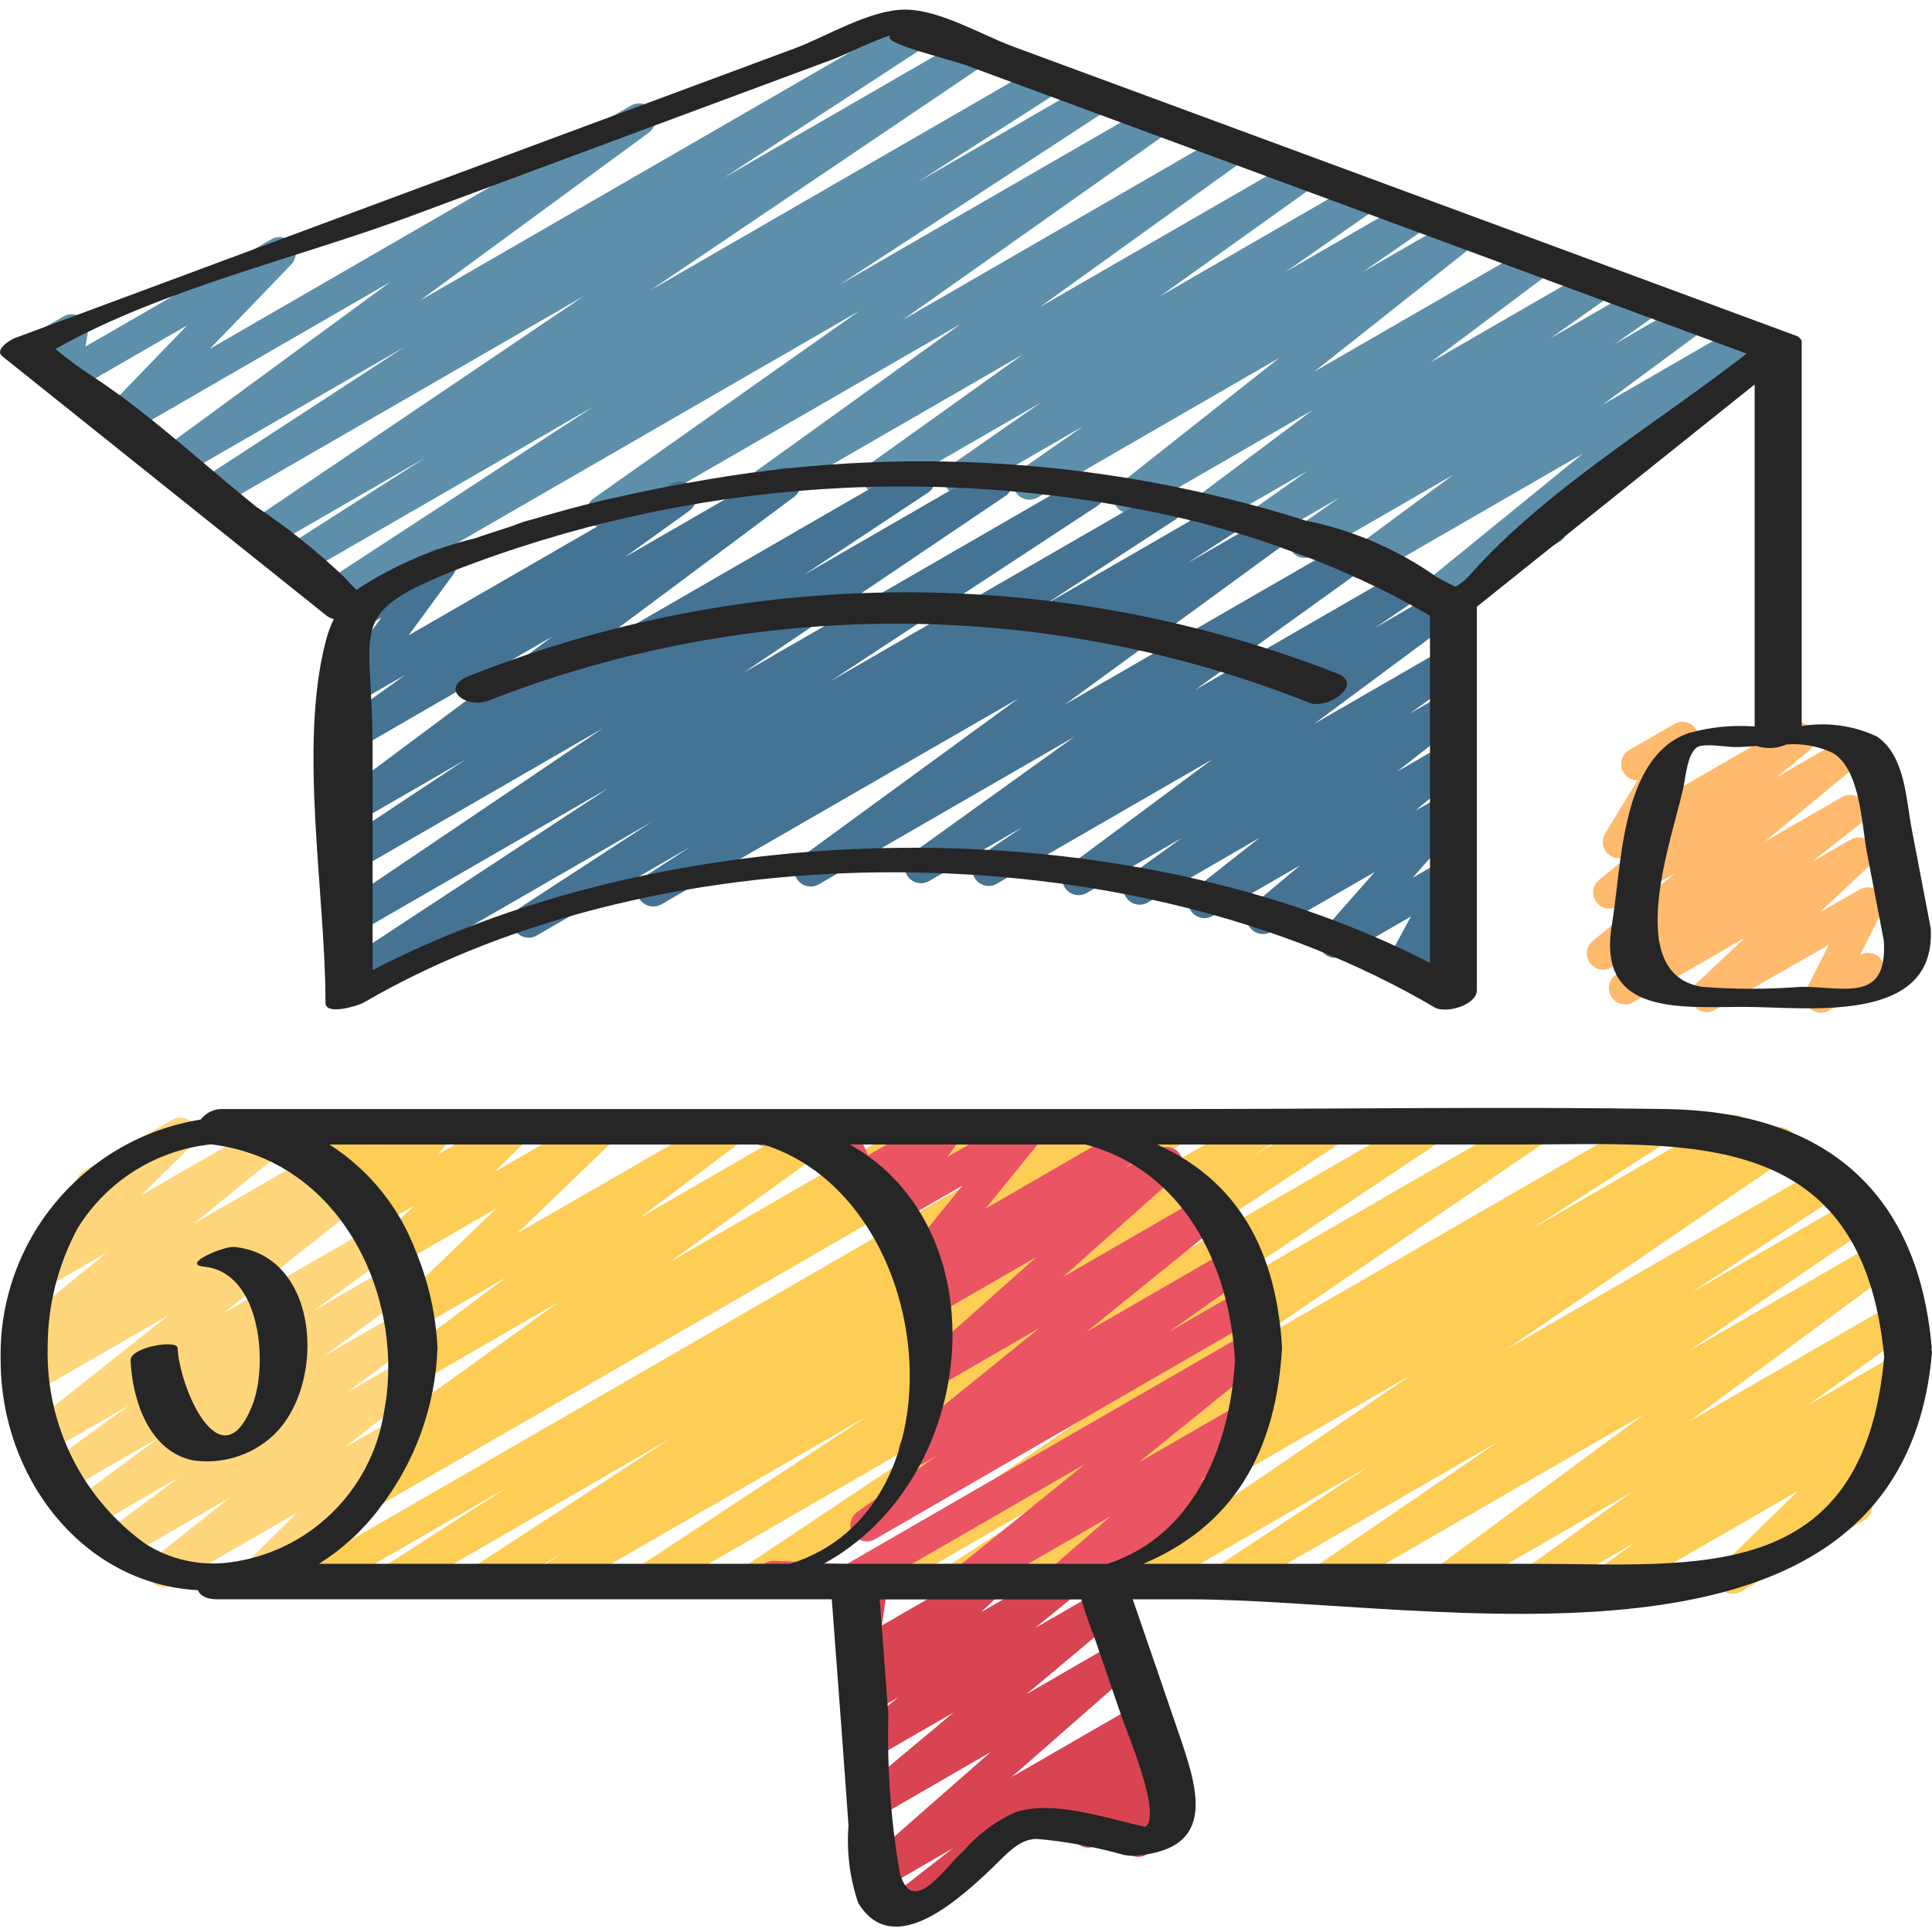 <svg xmlns="http://www.w3.org/2000/svg" height="507pt" viewBox="0 -2 507.528 507" width="507pt"><path d="m376.781 158.445c-1.805 0-3.414-1.137-4.02-2.84-.602-1.699-.07-3.598 1.332-4.738l41.691-33.934-55.941 32.297c-1.961 1.121-4.453.523-5.691-1.363-1.238-1.891-.789-4.414 1.023-5.762l26.57-19.625-36.855 21.273c-1.973 1.117-4.48.496-5.703-1.418-1.219-1.914-.727-4.449 1.121-5.77l11.418-8.012-19.406 11.195c-1.973 1.137-4.492.523-5.723-1.395-1.23-1.918-.734-4.465 1.125-5.781l15.699-11.094-25.156 14.508c-1.953 1.125-4.449.539-5.691-1.348-1.242-1.883-.805-4.406 1-5.762l31.266-23.426-46.012 26.559c-1.934 1.109-4.398.539-5.652-1.309-1.25-1.844-.871-4.344.875-5.734l42.027-33.227-63.5 36.691c-1.98 1.156-4.52.535-5.746-1.402-1.23-1.938-.707-4.5 1.184-5.797l16.605-11.562-30.395 17.543c-1.973 1.066-4.434.43-5.637-1.465-1.203-1.891-.734-4.391 1.07-5.719l23.602-16.43-40.285 23.254c-1.969 1.113-4.461.496-5.684-1.402-1.227-1.898-.758-4.422 1.066-5.758l40.371-28.859-65.363 37.734c-1.969 1.145-4.488.539-5.727-1.375-1.234-1.914-.75-4.457 1.102-5.785l53.605-38.543-91.863 53c-1.969 1.109-4.465.484-5.684-1.422-1.219-1.902-.738-4.43 1.094-5.754l69.762-49.211-135.469 78.191c-2.016 1.234-4.648.605-5.887-1.41s-.605-4.652 1.406-5.887l70.137-45.789-76.656 44.277c-2 1.086-4.5.406-5.68-1.539-1.18-1.945-.625-4.473 1.262-5.746l36.879-23.547-41.238 23.809c-1.984 1.086-4.469.441-5.668-1.477-1.199-1.914-.699-4.434 1.145-5.742l87.492-59.102-96.352 55.621c-1.992 1.07-4.473.398-5.652-1.527-1.184-1.93-.656-4.445 1.199-5.734l53.613-34.945-59.188 34.184c-1.961 1.137-4.465.535-5.707-1.359-1.238-1.898-.777-4.434 1.051-5.773l60.211-44.176-69.516 40.164c-1.84 1.051-4.172.59-5.477-1.078-1.305-1.672-1.184-4.047.281-5.578l21.332-22.102-30.242 17.445c-1.426.828-3.203.754-4.562-.184s-2.055-2.574-1.785-4.203l.582-3.508-2.383 1.375c-1.32.84-3 .887-4.367.125-1.367-.766-2.207-2.219-2.188-3.785.02-1.566.898-2.996 2.289-3.723l10.188-5.887c1.426-.84 3.203-.77 4.559.18 1.355.938 2.051 2.57 1.781 4.195l-.57 3.516 48.801-28.16c1.844-1.062 4.188-.605 5.496 1.07 1.309 1.672 1.188 4.059-.289 5.586l-21.332 22.113 110.66-63.926c1.957-1.105 4.441-.5 5.668 1.387 1.23 1.887.785 4.402-1.02 5.746l-60.195 44.16 129.121-74.547c1.996-1.117 4.523-.457 5.719 1.496 1.195 1.953.637 4.504-1.266 5.777l-53.668 34.984 63.812-36.863c1.984-1.086 4.469-.438 5.668 1.477 1.199 1.914.699 4.434-1.145 5.742l-87.516 59.121 102.449-59.145c2-1.086 4.5-.41 5.68 1.535 1.184 1.949.629 4.477-1.258 5.75l-36.848 23.551 45.227-26.129c2.004-1.164 4.57-.516 5.781 1.457 1.211 1.977.625 4.555-1.32 5.816l-70.109 45.762 81.633-47.121c1.969-1.105 4.465-.484 5.684 1.422s.738 4.43-1.094 5.754l-69.727 49.246 84.992-49.082c1.969-1.141 4.488-.535 5.723 1.375 1.238 1.914.754 4.457-1.098 5.785l-53.59 38.543 67.414-38.902c1.973-1.156 4.508-.555 5.746 1.371 1.238 1.922.742 4.48-1.129 5.797l-40.398 28.859 52.012-30.027c1.977-1.137 4.5-.516 5.723 1.41 1.227 1.926.719 4.473-1.148 5.781l-23.586 16.41 32.348-18.68c1.984-1.152 4.523-.531 5.75 1.406 1.23 1.934.707 4.496-1.184 5.797l-16.633 11.52 24.492-14.141c1.938-1.129 4.418-.57 5.68 1.285s.871 4.371-.891 5.758l-42.047 33.277 57.082-32.945c1.953-1.129 4.449-.539 5.691 1.344 1.242 1.883.805 4.41-1 5.762l-31.25 23.418 42.609-24.602c1.973-1.141 4.492-.523 5.723 1.395 1.23 1.918.734 4.465-1.125 5.781l-15.707 11.094 23.688-13.652c1.973-1.121 4.48-.5 5.703 1.414 1.219 1.914.727 4.453-1.121 5.77l-11.383 7.988 18.68-10.777c1.957-1.125 4.453-.523 5.688 1.363 1.238 1.887.789 4.414-1.02 5.762l-26.582 19.625 36.82-21.266c1.926-1.098 4.367-.539 5.629 1.281 1.258 1.824.91 4.309-.801 5.719l-52.777 42.945c.594.367 1.086.879 1.426 1.488 1.172 2.035.48 4.637-1.555 5.816l-30.77 17.777c-.648.379-1.383.578-2.133.578zm0 0" fill="#5e8faa"></path><path d="m379.398 262.16c-1.246 0-2.43-.551-3.242-1.5-.809-.949-1.16-2.207-.965-3.441l.727-4.539-5.742 3.312c-1.652.949-3.734.691-5.102-.637-1.367-1.328-1.688-3.402-.785-5.082l6.348-11.777-17.793 10.285c-1.809 1.035-4.102.613-5.422-1-1.32-1.609-1.285-3.941.09-5.512l13.652-15.48-27.273 15.746c-1.91 1.094-4.344.551-5.609-1.254s-.949-4.273.73-5.703l12.5-10.504-23.039 13.312c-1.938 1.074-4.371.492-5.609-1.344-1.238-1.836-.867-4.312.855-5.703l17.219-13.551-29.465 17.066c-1.965 1.098-4.445.484-5.668-1.406-1.223-1.891-.766-4.406 1.043-5.746l13.656-9.875-25.047 14.508c-1.957 1.113-4.438.516-5.676-1.367-1.234-1.879-.797-4.395 1-5.75l37.684-27.996-56.645 32.691c-1.988 1.133-4.516.496-5.73-1.445-1.215-1.938-.68-4.492 1.207-5.785l11.34-7.68-24.559 14.176c-1.969 1.141-4.488.535-5.723-1.375-1.234-1.914-.754-4.457 1.098-5.785l42.77-30.719-67.164 38.773c-1.961 1.105-4.445.5-5.672-1.383-1.23-1.887-.785-4.402 1.02-5.75l57.078-41.684-93.789 54.074c-2 1.117-4.523.457-5.719-1.496-1.195-1.953-.637-4.5 1.266-5.773l12.152-7.879-40.469 23.355c-1.992 1.102-4.5.438-5.691-1.5-1.191-1.941-.652-4.477 1.23-5.762l34.664-22.586-77.059 44.484c-1.996 1.137-4.535.484-5.742-1.473-1.203-1.957-.641-4.516 1.273-5.789l70.152-46.082-65.707 37.914c-1.98 1.062-4.445.406-5.637-1.496-1.188-1.906-.699-4.406 1.121-5.723l68.898-46.504-64.359 37.168c-1.996 1.16-4.551.52-5.766-1.445-1.215-1.961-.648-4.535 1.277-5.809l32.691-21.629-28.203 16.281c-1.957 1.137-4.465.551-5.707-1.344-1.246-1.891-.797-4.426 1.023-5.773l55.688-41.508-51.004 29.449c-1.969 1.141-4.488.535-5.723-1.375-1.234-1.914-.754-4.457 1.098-5.785l17.066-12.262-12.449 7.188c-1.75 1.008-3.965.652-5.312-.852s-1.453-3.742-.258-5.371l11.723-16.016-6.168 3.559c-2.027 1.059-4.527.332-5.672-1.648-1.145-1.977-.527-4.508 1.402-5.734l23.742-13.695c1.746-1.004 3.953-.648 5.297.852s1.461 3.73.273 5.359l-11.742 16.008 69.121-39.875c1.969-1.141 4.488-.535 5.723 1.375 1.238 1.914.754 4.457-1.098 5.785l-17.066 12.254 39.918-23.039c1.957-1.141 4.465-.551 5.711 1.34s.797 4.426-1.023 5.773l-55.715 41.535 86.391-49.879c1.992-1.18 4.566-.535 5.762 1.449 1.207 1.961.645 4.523-1.273 5.797l-32.648 21.621 48.555-28.031c1.98-1.062 4.441-.406 5.633 1.5 1.191 1.902.703 4.406-1.117 5.719l-68.906 46.508 88.48-51.082c1.996-1.137 4.535-.484 5.742 1.473 1.203 1.957.645 4.516-1.27 5.789l-70.195 46.082 86.184-49.734c1.996-1.098 4.504-.438 5.695 1.504 1.191 1.941.652 4.477-1.23 5.758l-34.645 22.57 45.449-26.23c2-1.164 4.566-.516 5.781 1.457 1.211 1.973.625 4.555-1.32 5.812l-12.152 7.879 20.32-11.727c1.957-1.105 4.441-.5 5.672 1.387 1.227 1.887.781 4.402-1.023 5.746l-57.129 41.703 72.465-41.812c1.969-1.141 4.488-.535 5.723 1.375 1.234 1.914.754 4.457-1.098 5.785l-42.734 30.719 53.922-31.113c1.98-1.086 4.465-.438 5.668 1.477 1.199 1.918.695 4.434-1.145 5.746l-11.445 7.738 17.066-9.863c1.957-1.113 4.441-.516 5.676 1.363 1.234 1.883.797 4.398-1 5.75l-37.59 27.898 34.246-19.773c1.965-1.102 4.445-.484 5.668 1.406 1.223 1.891.766 4.406-1.043 5.746l-13.738 9.906 9.113-5.258c1.934-1.074 4.371-.488 5.609 1.348 1.238 1.832.863 4.312-.855 5.703l-17.223 13.465 12.469-7.195c1.914-1.098 4.352-.551 5.617 1.258s.941 4.285-.746 5.707l-12.508 10.496 7.637-4.395c1.809-1.039 4.102-.617 5.422.996 1.32 1.613 1.285 3.945-.09 5.516l-13.652 15.461 8.293-4.785c1.652-.945 3.73-.684 5.094.645 1.363 1.324 1.684 3.395.789 5.07l-6.352 11.77.469-.266c1.426-.82 3.195-.746 4.551.184 1.352.934 2.051 2.562 1.793 4.184l-1.332 8.312c.316.297.59.641.809 1.016.57.98.73 2.145.438 3.238-.289 1.094-1 2.031-1.98 2.598l-2.16 1.254c-.641.391-1.367.605-2.117.633zm0 0" fill="#457393"></path><path d="m448.375 263.621c-1.754.004-3.332-1.066-3.977-2.695-.648-1.629-.23-3.488 1.051-4.688l12.969-12.176-29.414 16.973c-1.934 1.086-4.379.512-5.625-1.328-1.242-1.836-.871-4.32.855-5.711l12.68-10.004-13.652 7.895c-1.922 1.113-4.379.566-5.645-1.262-1.266-1.824-.918-4.316.797-5.727l21.547-17.723-15.062 8.695c-1.922 1.098-4.367.539-5.625-1.281-1.258-1.824-.914-4.309.797-5.719l8.344-6.824-.98.562c-1.688.973-3.82.68-5.184-.715s-1.605-3.535-.594-5.199l8.535-13.977h-.07c-1.93 0-3.621-1.297-4.121-3.164-.5-1.863.316-3.832 1.988-4.797l11.855-6.828c1.684-.973 3.816-.684 5.18.707 1.363 1.395 1.609 3.539.594 5.207l-7.953 13.012 32.566-18.773c1.926-1.125 4.395-.574 5.664 1.262 1.266 1.84.902 4.344-.836 5.746l-8.344 6.824 13.539-7.816c1.926-1.113 4.379-.562 5.645 1.262 1.27 1.824.922 4.316-.797 5.727l-21.562 17.77 20.328-11.734c1.934-1.109 4.398-.539 5.648 1.305 1.254 1.848.875 4.344-.871 5.734l-12.691 10 10.07-5.809c1.887-1.148 4.332-.668 5.645 1.105 1.312 1.77 1.062 4.25-.582 5.719l-12.988 12.203 10.418-5.973c1.637-.969 3.715-.738 5.098.562 1.387 1.301 1.742 3.359.875 5.055l-5.871 11.602c2.047-1.176 4.66-.473 5.84 1.57 1.176 2.047.473 4.66-1.57 5.84l-12.375 7.141c-1.633.969-3.715.742-5.098-.562-1.387-1.301-1.742-3.359-.875-5.051l5.879-11.605-29.91 17.059c-.645.391-1.379.598-2.133.605zm0 0" fill="#ffba6e"></path><path d="m65.082 417.211c-1.93 0-3.621-1.297-4.121-3.16-.5-1.867.316-3.836 1.988-4.801l1.598-.922c.723-.422 1.555-.621 2.387-.57l14.312.852 204.938-118.289c2-1.098 4.508-.43 5.699 1.52 1.188 1.949.629 4.484-1.262 5.762l-32.539 20.879 48.777-28.16c1.992-1.098 4.5-.438 5.691 1.504 1.195 1.941.652 4.477-1.23 5.758l-51.531 33.641 70.895-40.961c2-1.07 4.492-.387 5.664 1.559 1.172 1.941.617 4.465-1.262 5.738l-6.383 4.035 19.629-11.332c1.988-1.098 4.492-.445 5.688 1.488 1.195 1.93.668 4.465-1.199 5.754l-60.305 39.75 81.414-46.934c1.988-1.113 4.504-.469 5.711 1.469 1.203 1.934.672 4.477-1.203 5.77l-68.754 45.875 91.996-53.113c1.98-1.102 4.477-.461 5.684 1.457 1.211 1.918.707 4.445-1.145 5.754l-81.227 55.469 108.637-62.68c2.004-1.141 4.551-.484 5.754 1.484 1.199 1.969.621 4.535-1.309 5.797l-35.84 23.039 51.09-29.465c1.305-.789 2.93-.82 4.266-.086 1.336.734 2.176 2.129 2.207 3.652.031 1.523-.754 2.949-2.062 3.738l-7.414 4.684 15.121-8.781c1.984-1.117 4.496-.477 5.707 1.449 1.207 1.93.691 4.469-1.176 5.77l-74.301 50.652 83.934-48.441c1.988-1.07 4.465-.406 5.652 1.512 1.188 1.922.676 4.434-1.172 5.734l-39.961 26.359 43.035-24.844c1.984-1.152 4.531-.523 5.754 1.422 1.223 1.945.684 4.508-1.215 5.797l-48.352 33.008 50.059-28.895c1.957-1.121 4.453-.523 5.688 1.367 1.238 1.887.789 4.414-1.02 5.762l-54.484 40.207 54.141-31.258c1.965-1.102 4.449-.484 5.672 1.406s.766 4.406-1.047 5.746l-27.355 19.703 23.457-13.543c1.965-1.102 4.445-.484 5.668 1.406s.766 4.406-1.043 5.746l-8.984 6.477 2.984-1.707c1.863-1.074 4.23-.598 5.531 1.113 1.301 1.711 1.125 4.121-.41 5.629l-20.055 19.676 3.133-1.809c1.324-.84 3-.891 4.367-.125 1.371.762 2.211 2.215 2.188 3.785-.02 1.566-.898 2.996-2.289 3.723l-32.262 18.637c-1.863 1.07-4.23.594-5.531-1.117-1.297-1.711-1.125-4.121.41-5.625l20.055-19.629-47.113 27.137c-1.965 1.102-4.445.488-5.668-1.402-1.223-1.891-.766-4.406 1.043-5.746l9.035-6.504-23.68 13.652c-1.965 1.102-4.445.488-5.668-1.402-1.223-1.891-.766-4.406 1.043-5.746l27.309-19.688-46.465 26.836c-1.961 1.121-4.453.523-5.691-1.363-1.234-1.887-.789-4.414 1.023-5.762l54.492-40.219-81.996 47.344c-1.98 1.102-4.477.465-5.684-1.453-1.207-1.918-.703-4.445 1.145-5.758l48.324-33.008-69.656 40.219c-1.992 1.098-4.492.445-5.691-1.488-1.195-1.93-.668-4.465 1.203-5.754l40.004-26.387-58.258 33.629c-1.98 1.102-4.477.465-5.684-1.453-1.207-1.918-.707-4.445 1.145-5.758l74.238-50.652-100.188 57.863c-2.008 1.102-4.523.43-5.707-1.531-1.188-1.957-.613-4.5 1.293-5.766l7.434-4.691-20.789 11.988c-2 1.102-4.512.434-5.699-1.516-1.188-1.949-.629-4.488 1.262-5.762l35.84-23.039-52.555 30.316c-1.98 1.102-4.477.465-5.684-1.453-1.207-1.918-.707-4.445 1.145-5.758l81.227-55.465-108.637 62.676c-1.988 1.117-4.504.469-5.707-1.465-1.207-1.938-.676-4.477 1.203-5.77l68.75-45.875-91.996 53.109c-1.992 1.098-4.492.445-5.691-1.488-1.195-1.93-.668-4.465 1.203-5.754l60.297-39.691-81.418 46.934c-2.004 1.102-4.523.43-5.707-1.531-1.184-1.957-.613-4.5 1.297-5.766l6.383-4.035-19.637 11.332c-1.996 1.098-4.5.438-5.691-1.504-1.195-1.938-.652-4.473 1.23-5.758l51.566-33.664-70.887 40.961c-2 1.102-4.512.43-5.699-1.52-1.188-1.945-.633-4.484 1.262-5.758l32.605-20.918-48.871 28.16c-.711.438-1.547.641-2.379.574l-14.32-.855-.488.281c-.645.387-1.379.594-2.133.598zm0 0" fill="#fdcd56"></path><path d="m98.508 393.234c-1.891 0-3.559-1.242-4.098-3.059-.535-1.816.188-3.766 1.777-4.793l9.445-6.102c-1.625.223-3.23-.523-4.102-1.91-1.234-1.91-.754-4.453 1.09-5.777l44.102-31.781-35.984 20.773c-1.961 1.137-4.465.547-5.711-1.344-1.246-1.891-.797-4.426 1.023-5.773l26.926-20.184-23.043 13.305c-1.867 1.125-4.285.66-5.602-1.082-1.316-1.738-1.109-4.191.484-5.684l25.598-24.656-25.273 14.594c-1.859 1.059-4.215.578-5.508-1.125-1.297-1.703-1.129-4.102.387-5.609l8.703-8.531-9.301 5.367c-1.781 1.016-4.031.625-5.359-.934-1.332-1.559-1.367-3.844-.086-5.441l3.414-4.266-4.574 2.637c-1.547.898-3.492.734-4.867-.41s-1.895-3.023-1.293-4.711l1.16-3.25-2.773 1.605c-1.152.66-2.547.75-3.773.238l-16.039-6.676c-2.062.504-4.18-.582-4.973-2.547-.793-1.969-.02-4.219 1.812-5.285l.914-.52c1.145-.668 2.535-.762 3.762-.258l15.891 6.578 10.98-6.328c1.551-.895 3.488-.727 4.859.414 1.375 1.145 1.891 3.02 1.293 4.703l-1.148 3.254 14.504-8.363c1.781-1.016 4.031-.625 5.359.934 1.332 1.559 1.367 3.84.086 5.441l-3.414 4.266 18.34-10.625c1.855-1.059 4.211-.578 5.508 1.125 1.293 1.703 1.129 4.102-.391 5.609l-8.703 8.531 26.453-15.281c1.871-1.125 4.289-.66 5.605 1.078 1.316 1.742 1.105 4.195-.484 5.688l-25.602 24.645 54.461-31.395c1.953-1.102 4.426-.504 5.66 1.367 1.234 1.875.809 4.383-.977 5.742l-26.922 20.199 47.309-27.309c1.965-1.102 4.445-.484 5.668 1.406 1.227 1.891.77 4.406-1.043 5.746l-44.074 31.785 67.43-38.938c2-1.117 4.523-.457 5.723 1.496 1.195 1.953.637 4.5-1.266 5.773l-3.66 2.375 16.699-9.645c1.32-.84 3-.887 4.367-.125 1.367.766 2.207 2.215 2.188 3.785-.023 1.566-.902 2.996-2.289 3.723l-164.508 94.957c-.648.379-1.387.578-2.141.574zm0 0" fill="#fdcd56"></path><path d="m67.676 415.625c-1.727-.004-3.281-1.051-3.938-2.648-.652-1.598-.281-3.434.945-4.648l13.395-13.242-32.852 18.969c-1.938 1.156-4.445.605-5.715-1.262-1.27-1.867-.867-4.398.918-5.777l19.859-15.789-27.734 16c-1.953 1.105-4.426.508-5.66-1.367-1.234-1.871-.809-4.379.977-5.742l19.055-14.223-23.195 13.398c-1.957 1.121-4.453.523-5.688-1.367-1.238-1.887-.789-4.414 1.02-5.758l22.828-16.855-24.652 14.227c-1.965 1.145-4.484.547-5.727-1.359-1.242-1.906-.77-4.449 1.074-5.785l21.332-15.504-21.16 12.176c-1.934 1.102-4.391.535-5.641-1.305-1.254-1.84-.883-4.332.852-5.727l36.43-28.883-34.988 20.172c-1.973 1.137-4.492.523-5.723-1.395-1.23-1.918-.734-4.465 1.125-5.781l4.02-2.852c-1.949.895-4.258.207-5.395-1.609-1.141-1.816-.758-4.195.898-5.559l23.789-19.406-15.539 8.996c-1.859 1.059-4.211.578-5.508-1.125-1.293-1.703-1.129-4.102.387-5.609l16.055-15.828c-1.25-.207-2.336-.965-2.965-2.066-1.172-2.039-.473-4.641 1.562-5.82l23.168-13.387c1.859-1.059 4.215-.578 5.508 1.125 1.293 1.703 1.129 4.098-.387 5.605l-13.234 13.039 32.629-18.773c1.926-1.098 4.371-.539 5.629 1.281 1.258 1.824.914 4.309-.797 5.719l-23.793 19.359 32.539-18.77c1.973-1.141 4.492-.527 5.723 1.391 1.23 1.918.734 4.465-1.125 5.785l-3.848 2.73 6.258-3.609c1.934-1.109 4.398-.539 5.648 1.305 1.254 1.844.875 4.344-.871 5.734l-36.422 28.867 40.406-23.336c1.965-1.148 4.484-.551 5.727 1.355s.766 4.453-1.074 5.785l-21.273 15.512 20.613-11.895c1.961-1.121 4.453-.523 5.691 1.363 1.238 1.891.789 4.414-1.023 5.762l-22.824 16.855 20.48-11.828c1.953-1.102 4.426-.504 5.66 1.367 1.234 1.871.805 4.383-.977 5.742l-19.047 14.215 14.609-8.438c1.938-1.16 4.441-.605 5.715 1.258 1.27 1.867.867 4.402-.918 5.781l-19.852 15.777 11.855-6.828c1.855-1.043 4.195-.559 5.484 1.137 1.289 1.691 1.133 4.078-.367 5.59l-16.117 15.941c1.77.297 3.164 1.676 3.484 3.441.32 1.77-.5 3.547-2.051 4.449l-23.133 13.371c-.648.379-1.387.578-2.137.574zm0 0" fill="#ffd67b"></path><path d="m299.043 485.539c-1.516.004-2.922-.797-3.691-2.102-.77-1.309-.789-2.926-.047-4.25l.715-1.277-7.996 4.617c-1.812 1.047-4.121.621-5.441-1.004-1.324-1.625-1.27-3.973.129-5.535l.715-.793-8.535 4.906c-1.32.84-2.996.891-4.367.125-1.367-.762-2.207-2.215-2.188-3.781.023-1.57.902-3 2.289-3.723l31.574-18.246c1.816-1.047 4.121-.621 5.445 1.004 1.32 1.625 1.266 3.969-.129 5.531l-1.18 1.309c1.637-.34 3.316.305 4.305 1.652.988 1.344 1.102 3.145.289 4.602l-1.707 3.047c1.23.223 2.301.973 2.926 2.055.57.984.723 2.148.426 3.246-.293 1.094-1.012 2.027-1.996 2.59l-9.461 5.453c-.633.367-1.348.562-2.074.574zm0 0" fill="#d94452"></path><path d="m237.082 503.312c-1.852.031-3.508-1.133-4.105-2.883-.602-1.75-.004-3.688 1.477-4.797l15.836-12.348-17.809 10.301c-1.898 1.102-4.328.582-5.609-1.203-1.281-1.789-.996-4.254.66-5.703l32.711-28.688-29.09 16.82c-1.922 1.121-4.379.582-5.652-1.238-1.273-1.824-.938-4.32.777-5.734l24.219-20.242-20.48 11.812c-1.926 1.098-4.367.539-5.629-1.281-1.258-1.824-.91-4.309.801-5.719l10.785-8.789-6.828 3.945c-1.879 1.074-4.27.57-5.555-1.176s-1.059-4.176.531-5.652l5.117-4.762-.914.52c-1.406.812-3.156.75-4.504-.152-1.352-.906-2.066-2.504-1.852-4.113l1.793-12.289c-1.082-.289-2.004-1-2.562-1.969-1.18-2.039-.484-4.648 1.555-5.828l4.113-2.375c1.414-.816 3.176-.754 4.527.164 1.355.918 2.066 2.527 1.828 4.145l-1.559 10.668 26.086-15.062c1.883-1.09 4.285-.594 5.574 1.16 1.293 1.75 1.059 4.191-.539 5.668l-5.121 4.77 20.172-11.641c1.926-1.098 4.371-.539 5.629 1.281 1.258 1.824.91 4.309-.797 5.719l-10.789 8.789 17.066-9.832c1.922-1.121 4.379-.582 5.652 1.238 1.273 1.824.938 4.316-.777 5.734l-24.203 20.234 23.895-13.816c1.898-1.086 4.309-.559 5.582 1.215 1.273 1.777 1 4.227-.633 5.68l-32.699 28.664 33.375-19.262c1.938-1.102 4.398-.523 5.645 1.328 1.246 1.848.855 4.348-.891 5.73l-47.969 37.426c.352 1.789-.469 3.602-2.047 4.516l-14.645 8.449c-.652.383-1.395.582-2.148.578zm0 0" fill="#d94452"></path><path d="m201.617 417.211c-1.93 0-3.621-1.297-4.121-3.16-.5-1.867.316-3.836 1.988-4.801l1.594-.922c.703-.418 1.516-.617 2.332-.57l19.027.852 105.551-60.945c1.93-1.133 4.406-.582 5.676 1.262 1.266 1.848.895 4.355-.855 5.754l-33.785 27.305 27.102-15.641c1.902-1.074 4.309-.539 5.574 1.242 1.266 1.777.988 4.223-.648 5.672l-15.746 13.652 2-1.152c1.32-.84 3-.891 4.367-.125 1.367.762 2.207 2.215 2.188 3.781-.023 1.57-.902 3-2.289 3.727l-40.637 23.473c-1.902 1.074-4.305.539-5.574-1.238-1.266-1.777-.984-4.227.652-5.672l15.742-13.656-35.633 20.566c-1.93 1.105-4.379.547-5.641-1.281-1.258-1.828-.902-4.32.816-5.723l33.785-27.309-59.426 34.312c-.691.438-1.508.637-2.32.574l-19.039-.855-.512.301c-.656.383-1.406.586-2.168.578zm0 0" fill="#eb5463"></path><path d="m227.676 402.66c-1.859.008-3.512-1.195-4.078-2.973-.562-1.773.09-3.711 1.613-4.781l20.926-14.781-3.637 2.102c-1.926 1.102-4.379.543-5.637-1.285-1.258-1.828-.906-4.316.816-5.723l35.438-28.656-25.957 15.012c-1.895 1.078-4.293.555-5.57-1.211-1.273-1.766-1.016-4.207.602-5.668l30.105-26.758-26.246 15.145c-1.941 1.102-4.402.523-5.645-1.328-1.246-1.848-.859-4.344.891-5.73l3.984-3.098-2.023 1.164c-1.777 1.023-4.035.637-5.371-.926-1.336-1.559-1.371-3.852-.078-5.449l15-18.52-17.281 9.969c-1.742 1.027-3.973.668-5.309-.855-1.348-1.5-1.457-3.746-.262-5.375l3.754-5.121-5.344 3.09c-1.027.594-2.254.73-3.391.379-1.133-.352-2.066-1.16-2.582-2.23l-4.352-9.086-3.121 1.801c-1.094.637-2.418.75-3.602.305l-9.43-3.473c-2.066.574-4.238-.477-5.074-2.453-.832-1.98-.066-4.266 1.789-5.348l.914-.52c1.094-.637 2.418-.75 3.609-.316l9.266 3.414 5.367-3.105c1.035-.594 2.273-.73 3.414-.375 1.125.355 2.051 1.164 2.559 2.227l4.352 9.09 18.953-10.891c1.746-1 3.957-.645 5.301.852 1.344 1.5 1.457 3.734.273 5.359l-3.746 5.121 19.625-11.324c1.781-1.016 4.031-.621 5.359.934 1.332 1.559 1.367 3.844.086 5.441l-15.004 18.5 35.969-20.77c1.941-1.102 4.398-.523 5.645 1.328 1.246 1.848.859 4.348-.891 5.73l-3.984 3.086 8.637-4.973c1.895-1.098 4.312-.582 5.594 1.195 1.285 1.777 1.012 4.238-.629 5.691l-30.098 26.75 36.914-21.332c1.926-1.086 4.363-.52 5.613 1.301 1.25 1.82.906 4.297-.801 5.703l-35.445 28.676 37.957-21.926c1.973-1.105 4.465-.484 5.684 1.422s.738 4.43-1.094 5.758l-20.965 14.785 19.625-11.332c1.324-.84 3-.887 4.367-.125 1.371.766 2.211 2.219 2.188 3.785-.02 1.566-.898 2.996-2.289 3.723l-101.117 58.426c-.652.371-1.387.562-2.137.555zm0 0" fill="#eb5463"></path><g fill="#262626"><path d="m85.93 159.582c.531.375 1.133.637 1.766.766-.934 1.949-1.668 3.988-2.191 6.086-7.102 27.672 0 66.133 0 94.719 0 3.543 8.754.691 9.965 0 79.176-46.148 202.035-45.652 281.398 1.23 2.961 1.707 11.094-.582 11.094-4.531v-100.734l72.977-58.379v89.84c-5.801-.434-11.637.145-17.238 1.707-17.922 6.082-17.648 34.746-20.266 50.398-3.996 23.941 17.918 21.555 34.746 21.555 16.352 0 50.559 4.93 49.008-20.688l-4.984-26c-1.535-8.02-1.707-19.277-9.156-24.344-6.16-2.883-13.043-3.84-19.754-2.75v-101.18c0-.074-.102-.117-.121-.188-.059-.191-.168-.363-.324-.492-.07-.074-.148-.133-.238-.18-.188-.137-.254-.293-.555-.402l-123.383-45.578-82.621-30.504c-8.172-3.023-19.277-9.695-28.328-9.668-9.191 0-20.66 7.09-28.965 10.18l-78.23 29.055-126.586 47.027c-1.168.434-5.512 3.055-3.344 4.789zm11.949 93.012v-58.52c0-31.855-7.297-34.809 20.648-46.141 62.648-24.52 131.352-29.035 196.668-12.918 1.434.375 2.832.793 4.266 1.191 3.66 1.008 7.305 2.066 10.898 3.227s7.125 2.477 10.633 3.797c1.707.625 3.352 1.188 5 1.844 5.121 2.055 10.145 4.266 15.078 6.641l.504.223c4.828 2.352 9.508 4.895 14.078 7.551v91.195c-80.785-41.574-197.613-39.656-277.793 1.902zm383.598-57.062c7.254 4.336 7.559 18.859 8.941 26.086l4.457 23.262c.988 16.344-10.141 12.086-21.746 12.086-8.68.684-17.402.684-26.086 0-20.793-3.492-7.91-38.402-4.863-52.172.676-3.016 1.102-9.277 3.711-10.805 1.852-1.074 7.867 0 9.797 0 1.707 0 3.652-.129 5.762-.281 2.562.828 5.34.688 7.809-.395 4.188-.344 8.398.418 12.199 2.211zm-373.48-141.055 110.457-41.027c4.617-1.707 10.238-4.855 15.488-6.41-2.859 2.008 15.043 6.078 19.781 7.824l205.121 75.777c-23.891 18.516-53.562 36.223-73.086 58.562-.984 1.043-2.117 1.93-3.363 2.641l-1.535-.691c-1.137-.617-2.277-1.223-3.414-1.82-10.344-7.309-22.105-12.367-34.523-14.855-51.949-16.426-107.125-19.91-160.727-10.145l-1.953.34c-5.543.984-11.02 2.086-16.438 3.301-2.184.488-4.375.949-6.551 1.477-5.809 1.43-11.531 2.98-17.164 4.66-.785.238-1.594.41-2.379.648-1.059.332-2.176.793-3.277 1.211-3.199 1.035-6.426 2.023-9.547 3.141-11.117 2.691-21.688 7.281-31.242 13.57-.852-.777-1.867-1.836-3.277-3.414-7.137-6.785-14.844-12.945-23.039-18.406-13.832-11.094-27.238-23.73-41.969-33.57-3.777-2.391-7.391-5.031-10.809-7.91l.93-.488c27.766-15.402 62.871-23.398 92.516-34.414zm0 0"></path><path d="m507.461 351.812c-3.688-42.668-29.867-62.125-69.82-62.738-42.812-.664-85.684 0-128.504 0h-251.078c-2.102.074-4.062 1.09-5.34 2.766-30.871 4.996-53.309 32.02-52.547 63.281 0 30.723 21.512 58.738 51.812 60.348.57 1.359 2.109 2.391 5.051 2.391h161.469c.863 11.379 1.719 22.742 2.559 34.09.629 8.434 1.238 16.867 1.836 25.312-.543 6.895.328 13.828 2.559 20.375 8.895 14.652 25.473-.254 33.172-7.285 5.367-4.898 8.531-9.473 13.719-9.551 7.816.703 15.551 2.133 23.102 4.27h.223c.898.18 1.82.223 2.73.125 21.488-1.75 16.266-17.508 11.18-32.34-3.984-11.668-7.992-23.332-12.023-34.988h14.617c63.684 0 187.375 27.461 195.352-64.852-.012-.289-.062-.578-.145-.855.027-.117.094-.219.078-.348zm-240.344 56.73h-50.762c40.84-22.258 46.66-87.836 6.902-110.148h61.91c25.598 6.824 37.801 31.324 39.254 56.727-1.332 23.043-11.094 46.141-33.469 53.422zm-254.59-56.73c-.039-10.988 2.676-21.809 7.902-31.473 7.633-12.344 20.551-20.465 34.984-21.988 33.461 3.934 50.348 38.551 45.867 68.035-.152.906-.297 1.801-.477 2.688-3.398 20.676-20.039 36.629-40.84 39.145-7.531.914-15.148-.781-21.582-4.805-16.641-11.852-26.324-31.18-25.855-51.602zm87.039 42.289c9.457-12.121 14.832-26.926 15.359-42.289-.422-8.723-2.348-17.309-5.691-25.379-4.34-11.543-12.293-21.379-22.672-28.039h114.023c45.727 14.367 53.758 95.664 6.961 110.148h-123.734c6.078-3.844 11.422-8.73 15.789-14.441zm187.965 33.895c2.355 6.875 4.715 13.746 7.082 20.617 1.457 4.266 10.762 26.164 6.238 29.016-10.402-2.246-23.895-7.066-34.008-3.875-5.172 2.316-9.789 5.719-13.531 9.977-5.48 5.008-13.527 17.672-16.922 6.109-2.375-13.75-3.387-27.699-3.031-41.645-.738-10.102-1.496-20.199-2.277-30.293h52.977c.996 3.422 2.168 6.793 3.508 10.094zm115.438-19.453h-102.621c20.215-8.578 34.629-25.176 36.445-56.73-1.707-29.379-14.559-45.133-32.793-53.418h95.012c44.211 0 90.18-5.207 95.957 55.781-5.379 60.508-49.684 54.367-91.965 54.367zm0 0"></path><path d="m61.543 325.309c-2.773-.273-14.148 4.562-7.988 5.172 15.273 1.5 16.863 26.16 12.688 36.531-8.199 20.418-19.098-4.566-19.582-15.176-.102-2.27-12.52-.238-12.355 3.312.469 10.238 4.711 23.707 16.297 26.199 7.137 1.066 14.391-.926 19.977-5.488 15.371-12.398 14.125-48.309-9.035-50.551zm0 0"></path><path d="m351.336 174.676c-73.387-28.676-154.918-28.445-228.141.648-7.938 3.117-.852 8.816 5.238 6.418 69.352-27.102 146.406-26.879 215.598.633 4.684 1.867 14.41-4.855 7.305-7.699zm0 0"></path></g></svg>